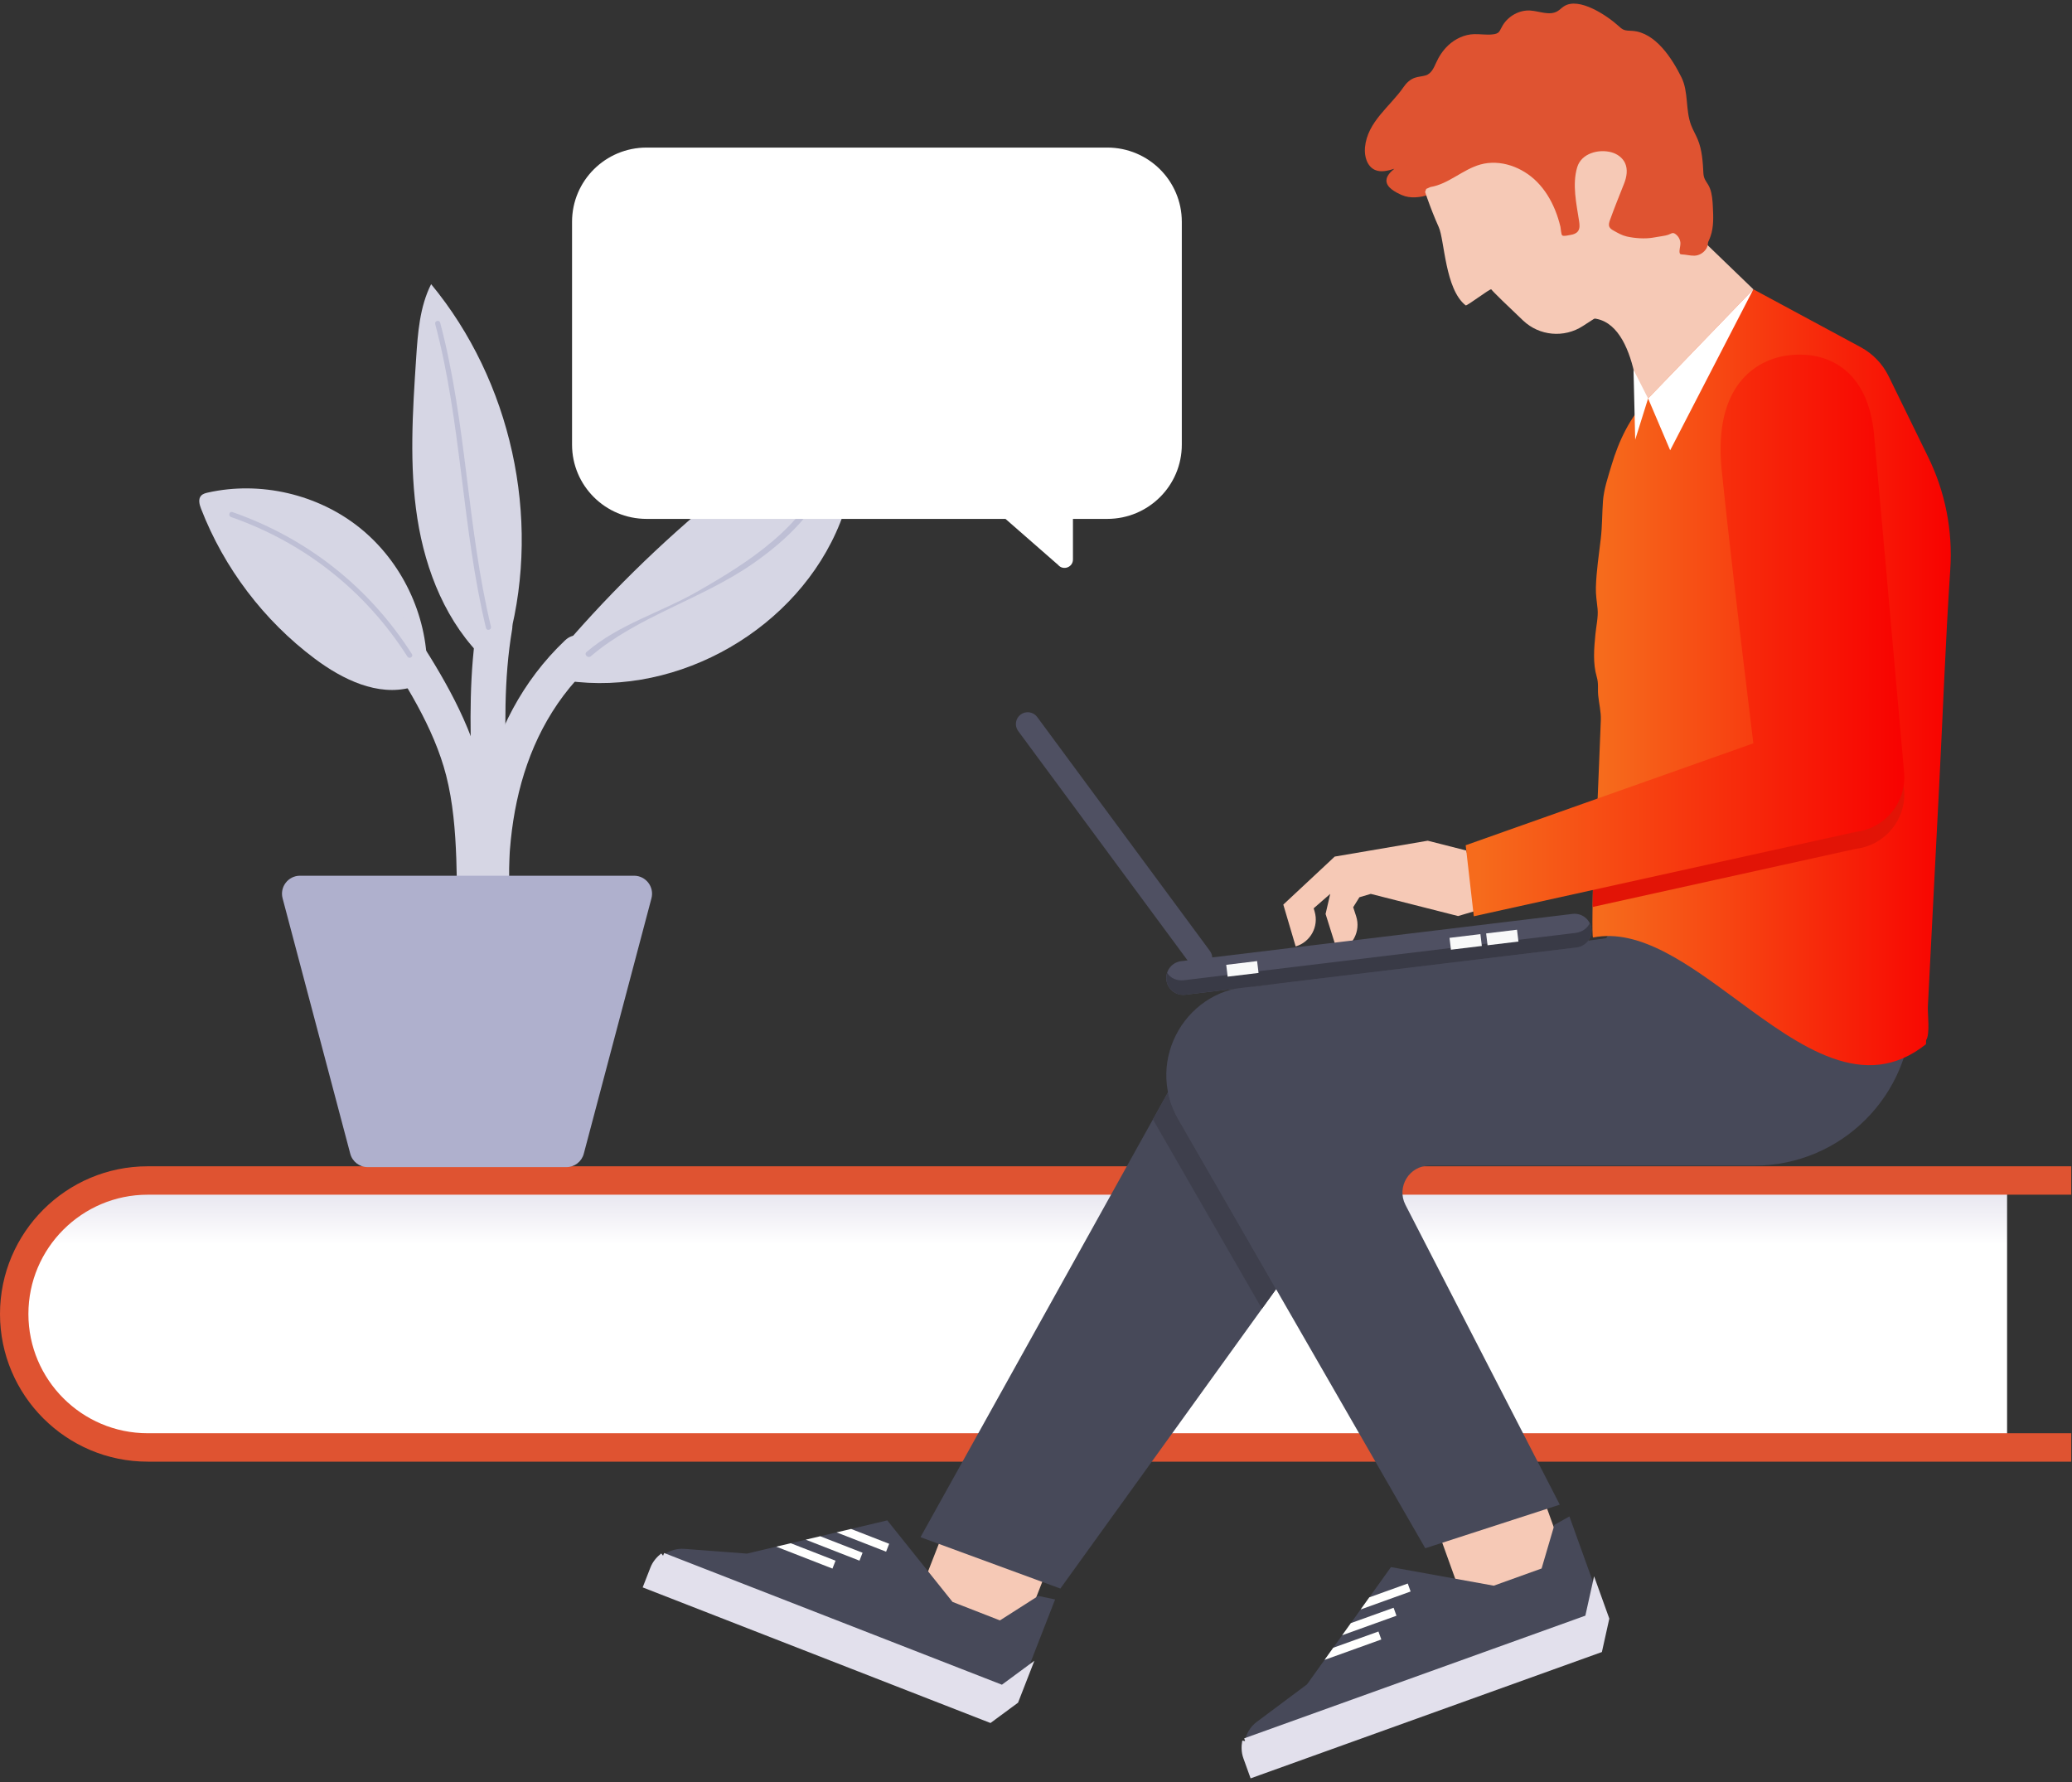 <?xml version="1.0" encoding="UTF-8"?> <svg xmlns="http://www.w3.org/2000/svg" xmlns:xlink="http://www.w3.org/1999/xlink" width="350px" height="301px" viewBox="0 0 350 301"><rect x="0" y="0" width="350" height="301" fill="#333333" stroke="none"/><!-- Generator: sketchtool 53.2 (72643) - https://sketchapp.com --><title>7C415E42-09F2-453C-B6B4-72B31EDB524C</title><desc>Created with sketchtool.</desc><defs><linearGradient x1="50%" y1="24.025%" x2="50%" y2="0%" id="linearGradient-1"><stop stop-color="#FFFFFF" offset="0%"></stop><stop stop-color="#E2E0EC" offset="100%"></stop></linearGradient><polyline id="path-2" points="4.762 6.331 2.213 1.749 4.762 6.331"></polyline><linearGradient x1="240.198%" y1="4503.104%" x2="-1210.427%" y2="-5499.612%" id="linearGradient-4"><stop stop-color="#B2B2C4" offset="0%"></stop><stop stop-color="#CECDC8" offset="100%"></stop></linearGradient><linearGradient x1="96.954%" y1="50%" x2="0%" y2="50%" id="linearGradient-5"><stop stop-color="#F66B1C" offset="0%"></stop><stop stop-color="#F80100" offset="100%"></stop></linearGradient><path d="M1.407,7.767 C1.262,5.749 1.016,3.729 0.884,1.709 L0.909,1.716 C1.038,3.733 1.262,5.753 1.407,7.767" id="path-6"></path><linearGradient x1="589.686%" y1="4177.256%" x2="-133.945%" y2="-3388.995%" id="linearGradient-8"><stop stop-color="#B2B2C4" offset="0%"></stop><stop stop-color="#CECDC8" offset="100%"></stop></linearGradient><linearGradient x1="96.954%" y1="50%" x2="0%" y2="50%" id="linearGradient-9"><stop stop-color="#F66B1C" offset="0%"></stop><stop stop-color="#F80100" offset="100%"></stop></linearGradient></defs><g id="Uudet" stroke="none" stroke-width="1" fill="none" fill-rule="evenodd"><g id="Product---Search-platform" transform="translate(-200, -1539)"><g id="Group-19" transform="translate(200, 1539)"><g id="Group-18" transform="translate(0, 197)"><path d="M2.4,24.944 C2.4,37.396 12.494,47.49 24.946,47.49 L339.034,47.49 L339.034,2.398 L24.946,2.398 C12.494,2.398 2.4,12.492 2.4,24.944 Z" id="Fill-94" fill="url(#linearGradient-1)"></path><path d="M129.874,49.89 L24.946,49.89 C11.19,49.89 -9.37916411e-13,38.7 -9.37916411e-13,24.944 C-9.37916411e-13,11.19 11.19,-1.49213975e-13 24.946,-1.49213975e-13 L349.874,-1.49213975e-13 L349.874,4.798 L24.946,4.798 C13.836,4.798 4.798,13.836 4.798,24.944 C4.798,36.052 13.836,45.09 24.946,45.09 L349.874,45.09 L349.874,49.89" id="Fill-102" fill="#DF5331"></path></g><g id="Group-7" transform="translate(89, 123) scale(-1, 1) translate(-89, -123) translate(33, 48)"><path d="M74.707,12.523 C74.424,8.244 74.109,3.831 72.175,1.42108547e-13 C58.658,16.349 53.595,39.335 58.99,59.849 L62.977,63.553 C69.552,57.357 73.11,48.493 74.501,39.568 C75.892,30.64 75.302,21.538 74.707,12.523" id="Fill-37" fill="#D6D6E4"></path><path d="M111.044,35.745 C110.756,35.415 110.305,35.296 109.879,35.199 C101.025,33.221 91.321,35.469 84.242,41.145 C77.161,46.82 72.855,55.802 72.86,64.874 L75.545,68.117 C81.21,69.664 87.133,66.776 91.834,63.255 C100.427,56.824 107.166,47.938 111.039,37.926 C111.317,37.21 111.552,36.32 111.044,35.745" id="Fill-38" fill="#D6D6E4"></path><path d="M23.089,35.254 C17.065,30.36 10.055,25.574 2.308,26.048 C1.487,26.1 0.545,26.291 0.163,27.017 C-0.685,28.624 2.027,29.831 2.553,31.569 C2.86,32.581 2.362,33.637 2.154,34.676 C1.772,36.573 2.374,38.524 3.091,40.321 C10.177,58.098 30.237,69.707 49.182,66.989 L51.54,63.288 C42.979,53.065 33.438,43.664 23.089,35.254" id="Fill-39" fill="#D6D6E4"></path><path d="M45.294,64.413 C58.812,77.246 60.545,96.288 58.214,113.859 C57.708,117.682 63.726,117.645 64.229,113.859 C66.768,94.721 64.155,74.031 49.546,60.159 C46.74,57.496 42.48,61.74 45.294,64.413" id="Fill-40" fill="#D6D6E4"></path><path d="M58.494,58.314 C61.353,75.206 57.708,92.274 59.513,109.245 C59.92,113.055 65.937,113.095 65.528,109.245 C63.664,91.716 67.249,74.184 64.293,56.715 C63.649,52.907 57.852,54.523 58.494,58.314" id="Fill-41" fill="#D6D6E4"></path><path d="M76.12,57.119 C71.159,64.562 66.148,72.687 63.827,81.414 C61.313,90.883 62.03,101.536 61.596,111.263 C61.425,115.133 67.437,115.123 67.611,111.263 C68.02,102.094 67.358,91.921 69.629,83.013 C71.702,74.876 76.688,67.093 81.312,60.154 C83.464,56.923 78.257,53.908 76.12,57.119" id="Fill-42" fill="#D6D6E4"></path><path d="M82.896,149.14 L49.326,149.14 C47.947,149.14 46.74,148.212 46.388,146.879 L34.958,103.738 C34.447,101.809 35.903,99.92 37.898,99.92 L94.323,99.92 C96.319,99.92 97.774,101.809 97.264,103.738 L85.834,146.879 C85.482,148.212 84.274,149.14 82.896,149.14 L65.548,112.459" id="Fill-43" fill="#AFB0CD"></path><path d="M70.648,6.498 C66.175,23.35 66.141,40.919 62.07,57.848 C61.938,58.391 62.776,58.624 62.908,58.079 C66.979,41.15 67.016,23.576 71.486,6.731 C71.63,6.188 70.792,5.958 70.648,6.498" id="Fill-44" fill="#BEBFD5"></path><path d="M76.174,62.911 C83.265,51.811 93.537,43.679 105.971,39.332 C106.494,39.149 106.269,38.311 105.741,38.494 C93.084,42.917 82.641,51.174 75.426,62.472 C75.123,62.945 75.874,63.382 76.174,62.911" id="Fill-45" fill="#BEBFD5"></path><path d="M4.316,31.428 C7.023,38.234 11.784,42.974 17.732,47.14 C26.305,53.145 37.333,56.105 45.19,62.844 C45.686,63.268 46.41,62.549 45.912,62.122 C40.445,57.434 33.48,55.5 27.292,51.969 C18.403,46.897 9.232,41.043 5.298,31.158 C5.06,30.555 4.073,30.818 4.316,31.428" id="Fill-46" fill="#BEBFD5"></path></g><g id="Group-7" transform="translate(213, 150) scale(-1, 1) translate(-213, -150) translate(96, 0)"><path d="M82.327,143.659 L88.827,142.006 L104.543,144.688 L113.225,152.797 L111.136,159.864 C108.625,159.121 107.192,156.484 107.934,153.973 L108.096,153.424 L105.301,150.988 L106.085,154.379 L104.081,160.757 C101.53,160.001 100.101,157.293 100.923,154.761 L101.419,153.237 L100.367,151.555 L98.45,150.988 L83.701,154.73 L80.852,153.888 L79.816,152.15 L82.327,143.659" id="Fill-134" fill="#F6C9B6"></path><polyline id="Fill-135" fill="#F6C9B6" points="159.19 280.648 176.532 273.886 170.29 257.877 152.947 264.639 159.19 280.648"></polyline><path d="M180.119,256.808 L203.823,262.421 L214.372,261.621 C216.676,261.446 218.825,262.797 219.663,264.95 L220.792,267.844 L162.763,290.47 L158.447,287.286 L151.772,270.166 L154.614,269.57 L161.092,273.704 L169.096,270.584 L180.119,256.808" id="Fill-136" fill="#474959"></path><path d="M217.994,262.786 C218.707,263.353 219.316,264.059 219.663,264.95 L220.792,267.844 L162.763,290.47 L158.447,287.286 L156.367,281.95 L160.681,285.133 L217.994,262.786" id="Fill-137" stroke="#E2E0EC" fill="#E2E0EC"></path><polyline id="Fill-138" fill="#FFFFFE" points="184.816 263.613 184.296 262.277 191.445 259.49 193.896 260.07 184.816 263.613"></polyline><polyline id="Fill-139" fill="#FFFFFE" points="179.803 260.764 186.234 258.257 188.685 258.837 180.323 262.097 179.803 260.764"></polyline><polyline id="Fill-140" fill="#FFFFFE" points="189.383 264.953 188.861 263.619 196.425 260.67 198.876 261.25 189.383 264.953"></polyline><polyline id="Fill-141" fill="#474959" points="130.923 181.297 174.51 259.644 150.885 268.324 110.876 212.797 130.923 181.297"></polyline><polyline id="Fill-142" fill="#F6C9B6" points="63.599 268.919 81.114 275.217 86.927 259.048 69.412 252.75 63.599 268.919"></polyline><path d="M95.039,264.699 L109.219,284.508 L117.699,290.837 C119.55,292.219 120.281,294.648 119.499,296.824 L118.447,299.746 L59.839,278.67 L58.676,273.435 L64.894,256.144 L67.427,257.561 L69.594,264.935 L77.679,267.841 L95.039,264.699" id="Fill-143" fill="#474959"></path><path d="M119.663,294.095 C119.83,294.99 119.823,295.924 119.499,296.824 L118.447,299.746 L59.839,278.67 L58.676,273.435 L60.614,268.046 L61.776,273.281 L119.663,294.095" id="Fill-144" stroke="#E2E0EC" fill="#E2E0EC"></path><polyline id="Fill-145" fill="#FFFFFE" points="94.11 272.915 94.594 271.568 101.814 274.164 103.281 276.213 94.11 272.915"></polyline><polyline id="Fill-146" fill="#FFFFFE" points="92.203 267.475 98.699 269.81 100.165 271.859 91.719 268.821 92.203 267.475"></polyline><polyline id="Fill-147" fill="#FFFFFE" points="96.67 276.928 97.154 275.579 104.794 278.326 106.261 280.377 96.67 276.928"></polyline><g id="Group-150" transform="translate(130.487, 182.746)"><mask id="mask-3" fill="white"><use xlink:href="#path-2"></use></mask><g id="Clip-149"></g><polyline id="Fill-148" fill="url(#linearGradient-4)" mask="url(#mask-3)" points="4.762 6.331 2.213 1.749 4.762 6.331"></polyline></g><path d="M116.832,221.061 L114.445,217.748 L130.972,189.046 C131.823,187.566 132.39,186.033 132.701,184.495 L135.25,189.077 L116.832,221.061" id="Fill-151" fill="#3E3F4C"></path><path d="M7.07,155.637 L7.07,170.301 C7.07,184.986 18.974,196.89 33.659,196.89 L88.552,196.89 C91.952,196.89 94.147,200.49 92.592,203.515 L66.523,254.153 L89.243,261.517 L130.972,189.046 C136.739,179.033 129.459,166.541 117.905,166.619 L58.676,158.468 L55.394,153.141 L55.394,147.235 L7.07,155.637" id="Fill-152" fill="#474959"></path><path d="M42.259,29.341 C42.361,27.366 42.472,25.346 43.234,23.521 C43.572,22.706 44.036,21.946 44.347,21.121 C45.319,18.548 44.75,15.539 45.967,13.075 C47.523,9.93 50.336,5.49 54.25,5.215 C54.774,5.179 55.323,5.21 55.799,4.99 C56.114,4.841 56.372,4.595 56.63,4.359 C58.465,2.697 63.299,-0.623 65.852,1.086 C66.23,1.339 66.543,1.679 66.936,1.906 C68.279,2.677 69.941,1.886 71.485,1.781 C73.345,1.653 75.205,2.701 76.163,4.284 C76.763,5.277 76.63,5.684 77.927,5.815 C78.941,5.917 79.967,5.741 80.985,5.768 C82.607,5.808 84.174,6.544 85.361,7.653 C86.265,8.499 86.947,9.548 87.45,10.677 C87.812,11.488 88.239,12.455 89.187,12.739 C89.79,12.919 90.434,12.933 91.025,13.141 C91.801,13.415 92.432,14.006 92.896,14.684 C95.161,17.993 99.032,20.55 99.43,24.91 C99.563,26.381 99.094,28.097 97.747,28.699 C96.725,29.157 95.541,28.835 94.47,28.508 C95.096,29.033 95.779,29.659 95.805,30.477 C95.843,31.701 94.163,32.526 93.207,32.948 C91.781,33.579 90.05,33.355 88.612,32.886 C86.625,32.235 84.705,31.153 82.614,31.19 C82.01,31.201 81.41,31.308 80.816,31.43 C76.572,32.304 72.93,34.428 68.927,36.021 C64.767,37.679 60.507,39.066 56.25,40.453 C54.579,40.997 52.883,41.546 51.127,41.655 C50.087,41.717 49.039,41.624 48.003,41.746 C46.585,41.91 44.847,43.035 43.465,42.93 C42.307,42.841 41.416,40.946 41.052,39.89 C40.505,38.31 40.583,36.593 40.665,34.924 C40.719,33.89 40.785,32.81 41.154,31.833 C41.527,30.844 42.203,30.413 42.259,29.341" id="Fill-153" fill="#DF5331"></path><path d="M33.825,48.866 L52.945,71.588 C52.945,71.588 52.956,54.277 61.012,53.768 L45.752,37.366 L33.825,48.866" id="Fill-154" fill="#F6C9B6"></path><path d="M90.652,28.266 C89.492,31.877 88.392,35.204 86.965,38.37 C85.987,40.539 85.914,48.866 82.419,51.581 C82.216,51.739 78.241,48.666 78.09,48.877 C77.776,49.315 75.192,51.799 72.716,54.146 C69.967,56.75 65.792,57.13 62.616,55.064 C55.034,50.128 42.092,41.79 41.827,42.201 L60.601,13.03 L90.652,28.266" id="Fill-155" fill="#F6C9B6"></path><path d="M41.687,41.853 C41.316,41.115 41.587,40.324 41.736,39.53 C42.194,37.093 42.976,34.653 43.67,32.281 C44.454,29.601 45.33,26.939 46.49,24.395 C48.141,20.779 50.405,17.375 53.501,14.884 C55.407,13.35 57.585,12.195 59.747,11.048 C60.667,10.561 61.601,10.068 62.61,9.81 C64.765,9.261 67.032,9.828 69.183,10.395 C70.861,10.837 72.565,11.29 74.047,12.193 C76.245,13.537 77.845,15.813 80.241,16.764 C83.316,17.981 86.59,18.277 89.739,19.161 C92.623,19.97 92.863,23.444 92.67,26.015 C92.572,27.313 92.292,28.628 91.605,29.733 C91.056,30.617 90.219,31.93 89.274,32.413 L89.085,31.91 L88.367,31.59 C85.301,31.09 82.905,28.606 79.912,27.781 C76.561,26.857 72.85,28.224 70.399,30.69 C69.043,32.053 68.027,33.719 67.307,35.495 C66.936,36.408 66.643,37.35 66.412,38.31 C66.347,38.584 66.305,39.584 66.116,39.755 C65.883,39.964 65.039,39.733 64.685,39.677 C64.214,39.604 63.725,39.435 63.445,39.05 C63.099,38.575 63.174,37.921 63.263,37.339 C63.712,34.441 64.45,31.146 63.581,28.248 C62.87,25.886 59.963,25.133 57.794,25.724 C56.816,25.993 55.914,26.637 55.492,27.559 C55.007,28.621 55.216,29.875 55.641,30.961 C56.452,33.026 57.29,35.059 58.039,37.157 C58.174,37.537 58.31,37.964 58.139,38.328 C58.003,38.619 57.71,38.795 57.43,38.955 C56.721,39.357 55.999,39.766 55.203,39.948 C53.899,40.246 52.179,40.37 50.867,40.155 C50.294,40.059 49.723,39.966 49.15,39.87 C48.841,39.819 48.53,39.768 48.232,39.666 C47.579,39.441 47.434,39.119 46.819,39.668 C46.401,40.041 46.136,40.593 46.145,41.157 C46.152,41.675 46.363,42.188 46.281,42.699 L46.187,42.91 L45.941,42.973 C45.207,42.988 44.507,43.21 43.772,43.188 C42.95,43.164 42.174,42.668 41.752,41.97 L41.687,41.853" id="Fill-156" fill="#DF5331"></path><path d="M33.825,48.866 L15.703,58.635 C13.645,59.744 11.987,61.468 10.963,63.568 L4.287,77.219 C1.407,83.106 0.123,89.644 0.561,96.181 C1.376,108.395 1.814,120.644 2.443,132.866 C2.903,141.881 3.365,150.897 3.83,159.91 C4.001,163.277 4.174,166.644 4.345,170.008 C4.407,171.199 3.952,174.684 4.639,175.688 L4.667,176.379 C15.056,184.666 25.819,176.839 36.45,169.013 C44.759,162.897 52.985,156.781 60.894,158.353 C61.15,158.404 60.912,149.808 60.892,148.593 C60.867,147.01 60.896,145.441 60.783,143.846 C60.612,141.45 60.296,139.05 60.201,136.653 C60.005,131.641 59.772,126.63 59.59,121.621 C59.539,120.217 59.899,118.857 60.034,117.468 C60.145,116.339 59.943,115.47 60.279,114.328 C60.959,112.01 60.736,109.537 60.505,107.133 C60.374,105.764 60.003,104.201 60.139,102.833 C60.261,101.619 60.461,100.486 60.425,99.23 C60.345,96.441 59.91,93.679 59.59,90.913 C59.345,88.81 59.381,86.724 59.227,84.626 C59.081,82.624 58.356,80.508 57.785,78.59 C56.545,74.419 54.652,70.464 51.605,67.304 L33.825,48.866" id="Fill-157" fill="url(#linearGradient-5)"></path><g id="Group-160" transform="translate(59.376, 136.079)"><mask id="mask-7" fill="white"><use xlink:href="#path-6"></use></mask><g id="Clip-159"></g><path d="M1.407,7.767 C1.262,5.749 1.016,3.729 0.884,1.709 L0.909,1.716 C1.038,3.733 1.262,5.753 1.407,7.767" id="Fill-158" fill="url(#linearGradient-8)" mask="url(#mask-7)"></path></g><path d="M16.505,143.373 C11.552,142.777 7.954,138.377 8.352,133.404 L17.227,76.768 L30.744,76.057 L33.825,128.424 L60.261,137.788 C60.392,139.808 60.639,141.828 60.783,143.846 C60.896,145.441 60.867,147.01 60.892,148.59 C60.901,149.135 60.954,151.144 60.985,153.201 C46.8,150.067 36.161,147.716 29.068,146.149 C26.277,145.532 22.089,144.606 16.505,143.373 Z" id="Fill-161" fill="#E21406"></path><path d="M39.174,79.407 C38.219,88.812 36.436,104.196 33.825,125.559 L82.419,142.773 L81.047,154.77 L16.505,140.51 C11.552,139.915 7.952,135.513 8.352,130.539 C11.077,99.692 12.774,80.633 13.444,73.365 C14.449,62.461 21.296,59.258 27.755,60 C33.56,60.667 40.607,65.301 39.174,79.407 Z" id="Fill-162" fill="url(#linearGradient-9)"></path><path d="M126.039,163.433 L126.039,163.433 C126.927,164.084 128.176,163.89 128.825,163.001 L158.014,123.473 C158.665,122.581 158.47,121.335 157.581,120.686 C156.692,120.035 155.443,120.228 154.794,121.117 L125.605,160.646 C124.956,161.537 125.15,162.784 126.039,163.433" id="Fill-163" fill="#4F5062"></path><path d="M63.679,160.039 L129.796,168.024 C131.361,168.213 132.785,167.097 132.974,165.53 C133.163,163.964 132.047,162.541 130.481,162.353 L64.365,154.368 C62.799,154.177 61.374,155.295 61.185,156.861 C60.996,158.426 62.112,159.85 63.679,160.039" id="Fill-164" fill="#4F5062"></path><path d="M61.485,155.95 C61.845,156.784 62.743,157.446 63.876,157.584 L129.992,165.568 C131.243,165.719 132.354,165.177 132.841,164.313 C132.965,164.697 133.025,165.104 132.974,165.53 C132.785,167.097 131.361,168.213 129.796,168.024 L63.679,160.039 C62.112,159.85 60.996,158.426 61.185,156.861 C61.225,156.53 61.347,156.233 61.485,155.95" id="Fill-165" fill="#393A46"></path><polyline id="Fill-166" fill="#F8F9F9" points="79.69 159.786 84.907 160.415 85.15 158.415 79.93 157.786 79.69 159.786"></polyline><polyline id="Fill-167" fill="#F8F9F9" points="73.505 159.039 78.723 159.668 78.965 157.668 73.747 157.039 73.505 159.039"></polyline><polyline id="Fill-168" fill="#F8F9F9" points="117.407 164.341 122.625 164.97 122.867 162.97 117.65 162.339 117.407 164.341"></polyline><polyline id="Fill-169" fill="#FFFFFF" points="51.605 67.304 47.876 76.057 33.825 48.866 51.605 67.304"></polyline><polyline id="Fill-170" fill="#FFFFFF" points="51.605 67.304 53.783 74.268 54.07 62.461 51.605 67.304"></polyline><path d="M130.37,75.11 C130.37,82.035 136.005,87.647 142.958,87.647 L148.759,87.647 L148.759,94.508 C148.759,95.828 150.415,96.431 151.268,95.417 L160.155,87.647 L220.782,87.647 C227.736,87.647 233.37,82.035 233.37,75.11 L233.37,37.462 C233.37,30.541 227.736,24.926 220.782,24.926 L142.958,24.926 C136.005,24.926 130.37,30.541 130.37,37.462 L130.37,75.11 Z" id="Fill-181" fill="#FFFFFF"></path></g></g></g></g></svg> 